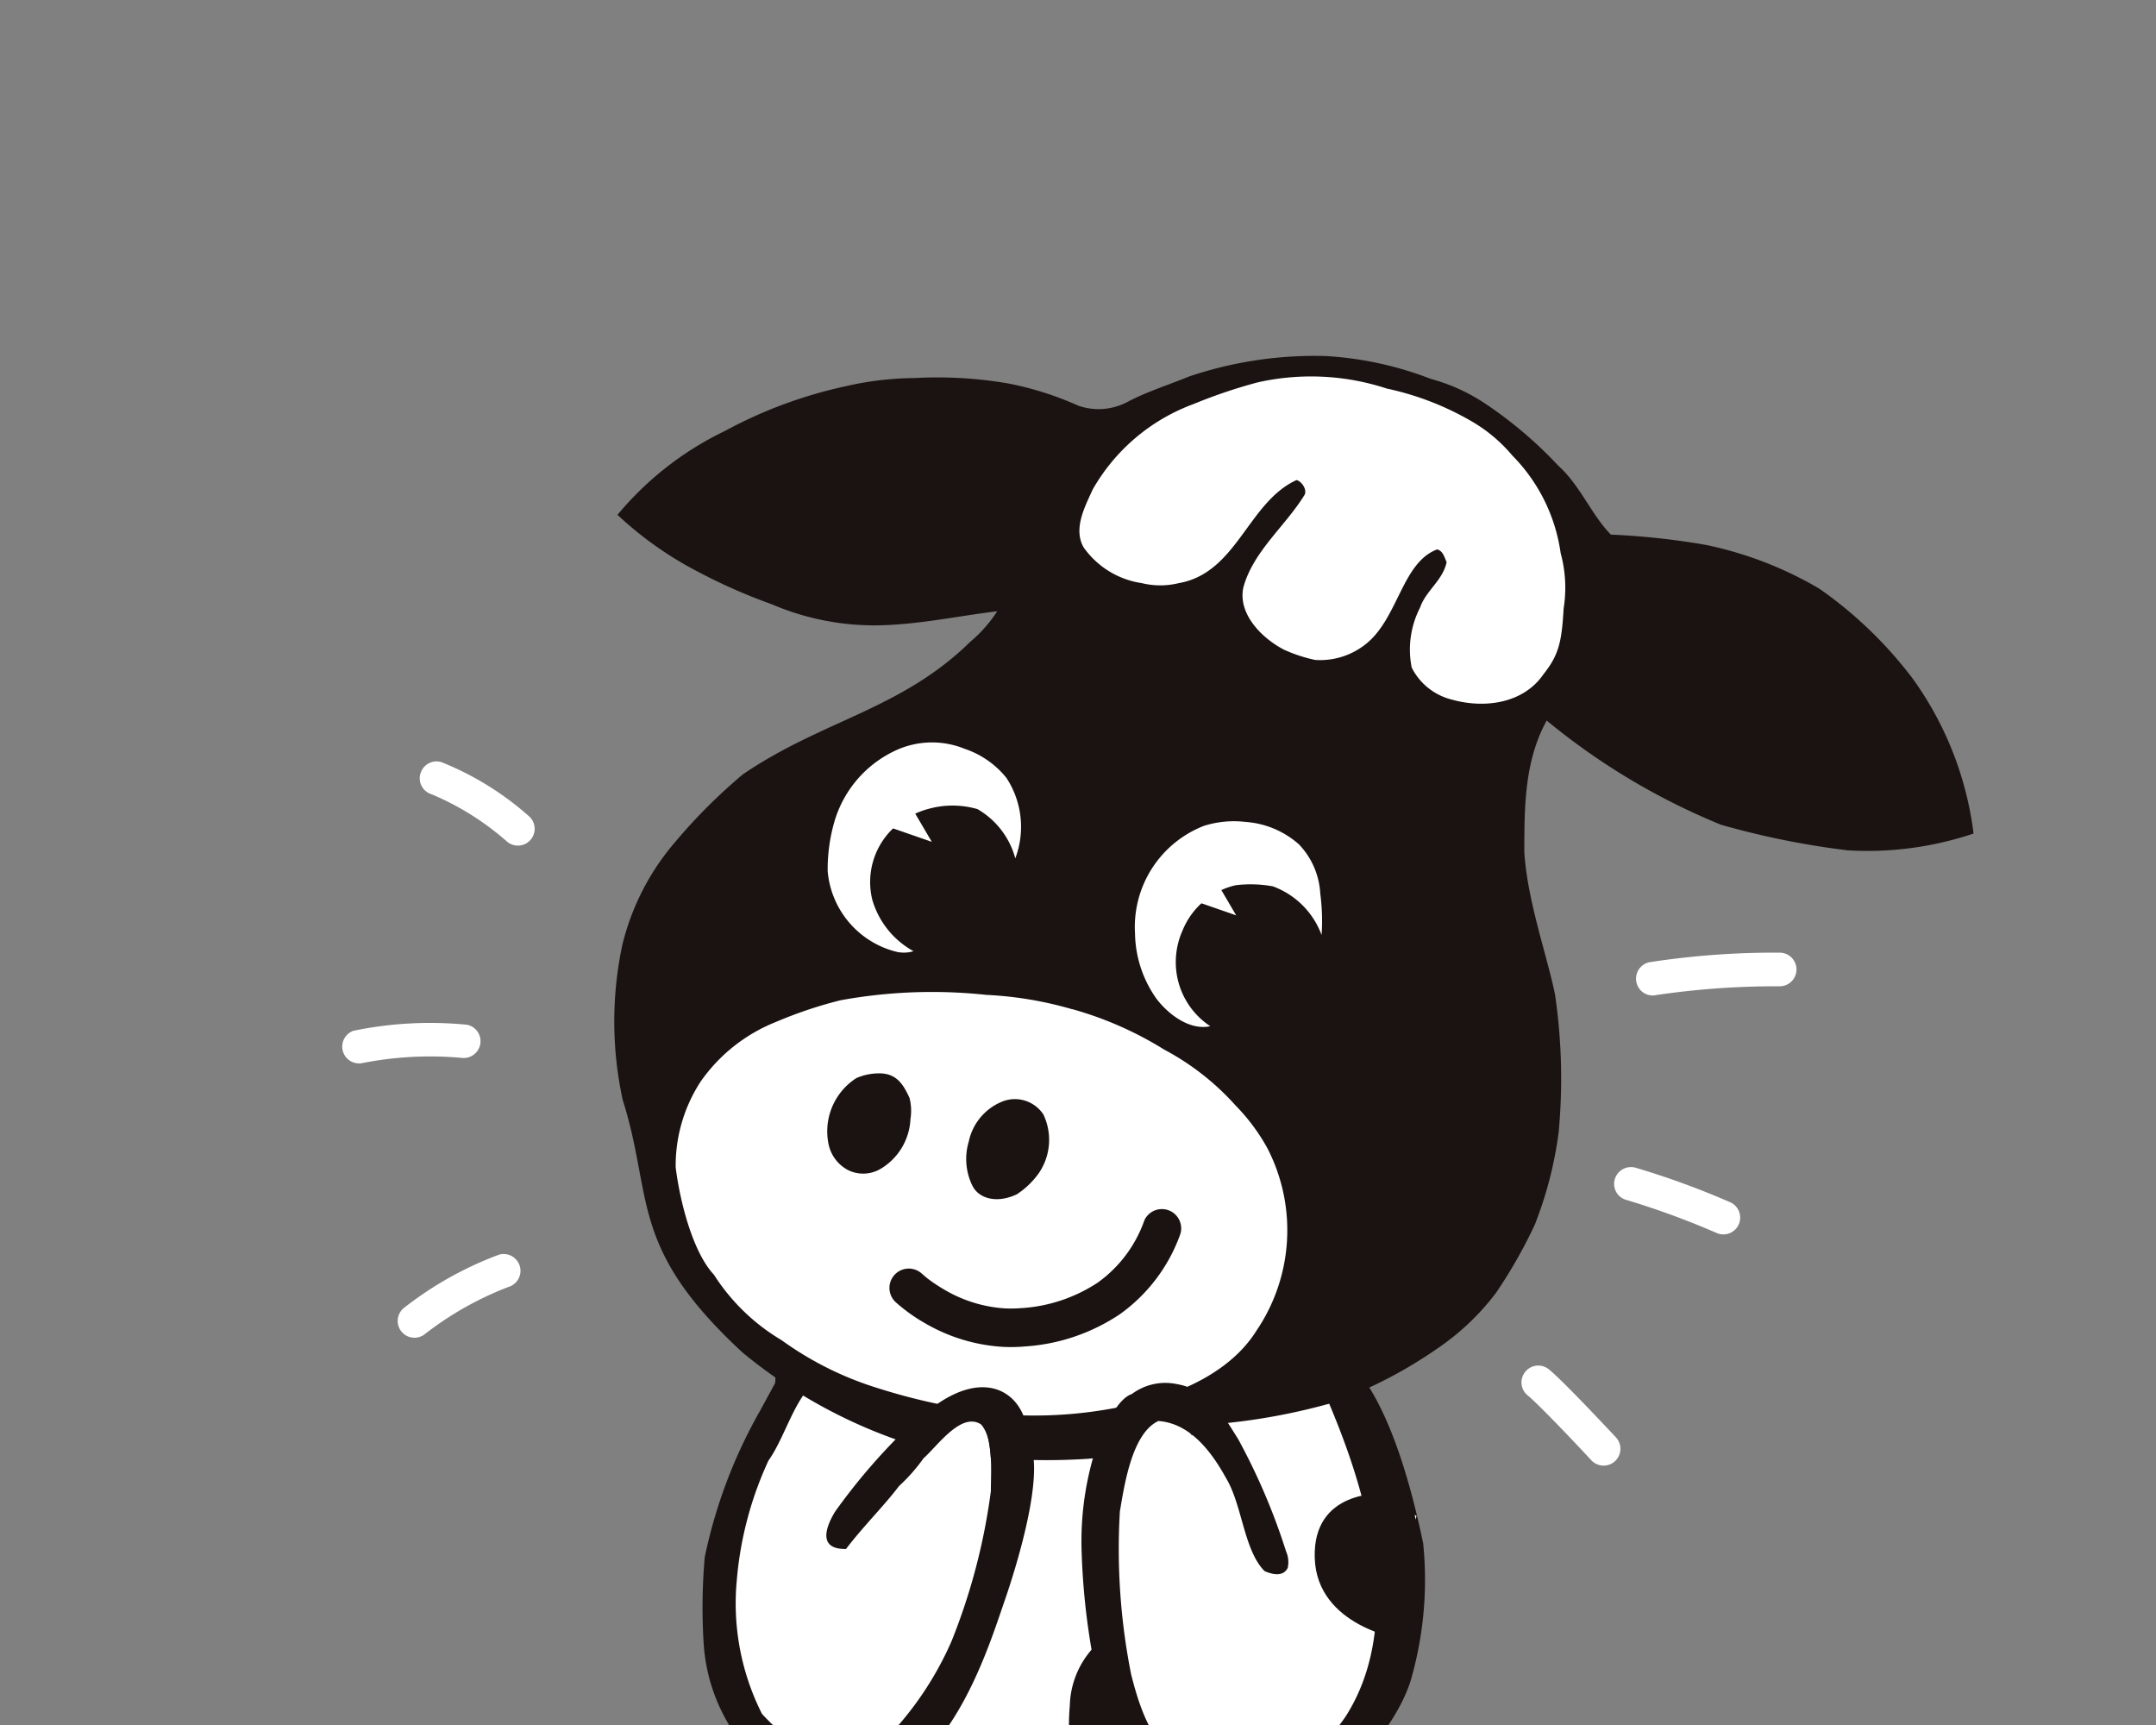 <svg xmlns="http://www.w3.org/2000/svg" xmlns:xlink="http://www.w3.org/1999/xlink" width="120" height="96" viewBox="0 0 120 96">
  <rect x="0" y="0" width="120" height="96" fill="#808080" stroke="none"/>
  <defs>
    <clipPath id="clip-path">
      <rect id="長方形_65944" data-name="長方形 65944" width="120" height="96" transform="translate(182 2259)" fill="#fff" opacity="0.768"/>
    </clipPath>
    <clipPath id="clip-path-2">
      <rect id="長方形_65943" data-name="長方形 65943" width="90.843" height="103.402" fill="none"/>
    </clipPath>
  </defs>
  <g id="マスクグループ_12021" data-name="マスクグループ 12021" transform="translate(-182 -2259)" clip-path="url(#clip-path)">
    <g id="グループ_103859" data-name="グループ 103859" transform="translate(200.999 2278.799)">
      <g id="グループ_103858" data-name="グループ 103858" clip-path="url(#clip-path-2)">
        <path id="パス_176057" data-name="パス 176057" d="M31.606,74.023c-.644.54-5.535,11.243-4.609,14.284a36.543,36.543,0,0,0,2.512,5.945s3.039,11.364,3.435,13.347,3.434,9.776,4.36,10.966,3.042,1.321,3.438.662,2.641-5.022,2.641-5.022a24.513,24.513,0,0,0,5.154.265,28.66,28.66,0,0,1,4.493-.132,5.706,5.706,0,0,0,2.111,2.511c1.587,1.057,3.307,2.905,4.232,2.51s2.245-4.889,2.245-4.889-2.641-2.248-2.641-3.964,1.716-13.479,1.716-13.479,4.36-6.739,4.36-10.307-3.831-12.555-3.831-12.555Z" transform="translate(-6.259 -17.237)" fill="#fff"/>
        <path id="パス_176058" data-name="パス 176058" d="M91.928,17.783a23.026,23.026,0,0,0-5.054-4.819,20.752,20.752,0,0,0-6.307-2.436,41.044,41.044,0,0,0-5.3-.575c-1.08-1.106-1.721-2.757-2.917-3.826A23.2,23.2,0,0,0,68.2,2.613a10.3,10.3,0,0,0-2.953-1.326A19.251,19.251,0,0,0,59.4.016a21.828,21.828,0,0,0-7.619,1.142c-1.148.473-2.334.835-3.443,1.425a3.441,3.441,0,0,1-2.7.2A17.764,17.764,0,0,0,41.719,1.54a23.307,23.307,0,0,0-5.223-.3,17.654,17.654,0,0,0-3.817.456,25.3,25.3,0,0,0-6.73,2.494,17.757,17.757,0,0,0-5.971,4.663,20.005,20.005,0,0,0,4.46,3.156,31.391,31.391,0,0,0,4.125,1.819A14.493,14.493,0,0,0,34.621,15c2.248-.06,4.324-.521,6.492-.781a7.558,7.558,0,0,1-1.5,1.7c-3.864,3.787-8.227,4.354-12.662,7.381a30.932,30.932,0,0,0-3.8,3.805,13.747,13.747,0,0,0-2.906,5.695,20.5,20.5,0,0,0,.025,8.614c1.728,5.471.31,8.179,6.665,14.054a28.15,28.15,0,0,0,9.923,5.293,35.369,35.369,0,0,0,9.293.626,21.253,21.253,0,0,0,7.267-1.945,34.55,34.55,0,0,0,6.261-1.147,25.129,25.129,0,0,0,5.95-3.058,13.805,13.805,0,0,0,3.245-3.083,27.108,27.108,0,0,0,2.166-3.81,21.752,21.752,0,0,0,1.321-5.114,32.206,32.206,0,0,0-.2-7.681c-.424-2.106-1.556-5.253-1.71-7.949.006-2.519.006-5.042,1.245-7.3A37.552,37.552,0,0,0,81.4,26.1a45.735,45.735,0,0,0,7.062,1.425,18.558,18.558,0,0,0,6.993-.935,18.656,18.656,0,0,0-3.524-8.811" transform="translate(-4.609 0)" fill="#1a1311"/>
        <path id="パス_176059" data-name="パス 176059" d="M70.668,2.175a16.051,16.051,0,0,1,4.727,1.831A8.548,8.548,0,0,1,77.644,5.9a9.621,9.621,0,0,1,2.69,5.433,7.335,7.335,0,0,1,.166,3.08c-.106,1.757-.227,2.542-1.116,3.649-1.109,1.631-3.269,1.942-5.128,1.416A3.426,3.426,0,0,1,72.043,17.7a5.117,5.117,0,0,1,.466-3.338c.327-.949,1.259-1.5,1.479-2.529-.129-.282-.2-.618-.525-.709-1.939.718-2.16,3.758-3.906,5.213a4.074,4.074,0,0,1-2.889.939,8.328,8.328,0,0,1-1.734-.572c-1.2-.619-2.586-1.975-2.258-3.473.556-2.017,2.339-3.4,3.407-5.147.14-.265-.133-.728-.448-.82C62.926,8.5,62.322,12.43,59.085,13a4.327,4.327,0,0,1-2.069,0,4.818,4.818,0,0,1-3.232-1.987c-.6-1.053.086-2.291.508-3.231a10.721,10.721,0,0,1,5.615-4.749,29.033,29.033,0,0,1,3.547-1.2,13.515,13.515,0,0,1,7.214.344" transform="translate(-12.469 -0.348)" fill="#fff"/>
        <path id="パス_176060" data-name="パス 176060" d="M42.887,28.4a5.036,5.036,0,0,1,2.344,1.627,4.963,4.963,0,0,1,.492,4.475,4.527,4.527,0,0,0-2.105-2.74,4.979,4.979,0,0,0-2.694-.022,4.723,4.723,0,0,0-1.9,1,4.127,4.127,0,0,0-1.26,4.068,4.793,4.793,0,0,0,2.295,2.861,1.847,1.847,0,0,1-1.028.013,5.074,5.074,0,0,1-3.751-4.469,9.586,9.586,0,0,1,.384-2.785,6.319,6.319,0,0,1,3.265-3.866,4.818,4.818,0,0,1,3.958-.163" transform="translate(-8.212 -6.532)" fill="#fff"/>
        <path id="パス_176061" data-name="パス 176061" d="M66.692,35.042a4.289,4.289,0,0,1,1.2,2.753,11.564,11.564,0,0,1,.074,2.306,4.567,4.567,0,0,0-2.712-2.709,6.851,6.851,0,0,0-2.075-.061,4.218,4.218,0,0,0-2.957,2.53,4.31,4.31,0,0,0-.371,1.815,4.265,4.265,0,0,0,1.921,3.5c-1.176.253-2.372-.7-3-1.534a6.451,6.451,0,0,1-1.191-3.629,6.039,6.039,0,0,1,3.828-5.984,5.517,5.517,0,0,1,2.317-.223,5.011,5.011,0,0,1,2.968,1.239" transform="translate(-13.407 -7.864)" fill="#fff"/>
        <path id="パス_176062" data-name="パス 176062" d="M46.323,47.11a19.681,19.681,0,0,1,5.121,2.252,14.385,14.385,0,0,1,3.978,3.115,10.885,10.885,0,0,1,1.768,2.377,9.958,9.958,0,0,1-.622,10.168c-1.313,2.1-3.869,3.348-6.219,3.915a24.175,24.175,0,0,1-6.92.778,33.652,33.652,0,0,1-7.94-1.517,18.348,18.348,0,0,1-5.345-2.668,11.288,11.288,0,0,1-3.757-3.635c-1.143-1.216-1.873-3.929-2.133-5.978a8.565,8.565,0,0,1,1.388-4.772,9.3,9.3,0,0,1,4.194-3.322,23.827,23.827,0,0,1,3.593-1.206,28.327,28.327,0,0,1,8.115-.3,20.558,20.558,0,0,1,4.782.8" transform="translate(-5.646 -10.749)" fill="#fff"/>
        <path id="パス_176063" data-name="パス 176063" d="M39.829,53.412a2.9,2.9,0,0,1,.055,1.186,3.408,3.408,0,0,1-1.7,2.795,1.9,1.9,0,0,1-1.777.045A2.117,2.117,0,0,1,35.326,56a3.519,3.519,0,0,1,1.543-3.677,3.117,3.117,0,0,1,1.2-.265c.991-.035,1.394.553,1.759,1.359" transform="translate(-8.208 -12.121)" fill="#1a1311"/>
        <path id="パス_176064" data-name="パス 176064" d="M49.628,54.776a3.276,3.276,0,0,1-.253,3.27,4.513,4.513,0,0,1-1.226,1.177c-1.171.55-2.163.2-2.485-.513a3.364,3.364,0,0,1-.188-2.418A3.086,3.086,0,0,1,47.4,54.037a1.9,1.9,0,0,1,2.229.739" transform="translate(-10.556 -12.555)" fill="#1a1311"/>
        <path id="パス_176065" data-name="パス 176065" d="M53.96,62.5a7.182,7.182,0,0,1-2.6,3.473,8.7,8.7,0,0,1-4.256,1.418,7.162,7.162,0,0,1-.9.015,7.559,7.559,0,0,1-3.348-1.025,9.027,9.027,0,0,1-.964-.638c-.1-.084-.186-.154-.236-.2l-.054-.05-.012-.005-.2.213.2-.213h0l-.2.213.2-.213a1.077,1.077,0,0,0-1.487,1.559,9.491,9.491,0,0,0,1.675,1.2,9.744,9.744,0,0,0,4.315,1.3,8.825,8.825,0,0,0,1.2-.022,10.738,10.738,0,0,0,5.3-1.794,9.317,9.317,0,0,0,3.372-4.478A1.074,1.074,0,0,0,53.96,62.5" transform="translate(-9.263 -14.39)" fill="#1a1311"/>
        <path id="パス_176066" data-name="パス 176066" d="M40.041,78.227c.675-.825,3.945-3.194,4.58-2.446a8.3,8.3,0,0,1,.865,3.867,16.848,16.848,0,0,1-3.273.514Z" transform="translate(-9.324 -17.613)" fill="#fff"/>
        <path id="パス_176067" data-name="パス 176067" d="M55.163,79.565a10.912,10.912,0,0,1,1.858-2.918,2.565,2.565,0,0,1,2.41.272,7.065,7.065,0,0,1,1.066,1.5,27.043,27.043,0,0,1-3.158,1.147c-.512.037-2.176,0-2.176,0" transform="translate(-12.845 -17.804)" fill="#fff"/>
        <path id="パス_176068" data-name="パス 176068" d="M31.444,73.87l.483.9c-.812,1.078-1.294,2.725-2.057,3.8a19.739,19.739,0,0,0-1.765,6.68,13.644,13.644,0,0,0,1.4,7.408c2.858,3.183,5.779,2.48,6.844,1.458a18.358,18.358,0,0,0,3.7-5.47,34.328,34.328,0,0,0,2.2-8.379c-.006-1.036.163-2.934-.552-3.714-1.1-.709-2.416,1.2-3.2,1.893a9.7,9.7,0,0,1-1.362,1.543c-.812,1.078-2,2.252-2.949,3.5-1.58.025-1.132-1.213-.613-2.071A33.8,33.8,0,0,1,37.957,76.4c.412-.347.871-.95,1.212-.912,2.668-1.895,4.534-.82,5.012.937l.407,1.749c.359,2.021-.848,6.113-1.616,8.32-.812,2.346-2.664,8.35-6.671,10.059a6.139,6.139,0,0,1-2.986.463c-.042-.052-1.814-.545-1.814-.545s1.827,11.229,4.6,18.042c.583,1.45,1.131,3.79,3.011,4.331,1.48-.417,1.716-1.875,1.972-3.667a3.584,3.584,0,0,1,.506-1.577c1.059-.927,1.951-.212,3.1-.272,1.158-.009,2.31.1,3.412-.014.16.16,2.242-.3,3.864-.33,1.237.157,2.587,2.549,3.928,3.923a4.926,4.926,0,0,0,2.4,1.1c.726.124,3.008-2.726,1.887-4.4-1.458-.9-2.346-1.787-2.384-3.418-.069-3.757.649-11.137.736-11.877-.68-.18-1.151.34-1.91.337a8.23,8.23,0,0,1-3.007-.359,7.632,7.632,0,0,1-2.471-1.316,9.94,9.94,0,0,1-2.539-4.449A39.132,39.132,0,0,1,47.3,83.639a16.927,16.927,0,0,1,.637-5.227s.983-3.161,2.16-3.547a3.111,3.111,0,0,1,2.508-.551c1.858.315,2.732,2.007,3.4,3.047a35.31,35.31,0,0,1,2.674,6.262,1.483,1.483,0,0,1,.091.921c-.261.506-.844.371-1.29.174-1.152-1.155-1.244-3.7-2.143-5.174-.842-1.536-2.031-3.05-3.765-3.177-1.455.674-1.886,3.5-2.144,5.04a35.652,35.652,0,0,0,.629,9.068c.6,2.369,1.311,4.078,3.193,5.233,1.394.983,3.809.8,4.994.408a9.9,9.9,0,0,0,3.77-3.337c3.569-5.626.676-13.551-.926-17.354a15.885,15.885,0,0,0-.59-1.586,2.229,2.229,0,0,1,2.067-.375c1.146,1.352,2.578,4.107,3.744,9.709a20.1,20.1,0,0,1-.712,7.7c-1.056,3.218-4.581,6.179-4.531,6.176-.415.766-.13.86-.514,1.806-.006.031-.006.059-.012.089-.127,1.072-.229,2.2-.412,3.166a3.826,3.826,0,0,1,2.712.425c1.576.924,1.413,2.512,2.27,3.285.2.308.569.177.905.106.024-.491-.812-1.865-.3-3.961a3.982,3.982,0,0,1,2.639-3.154,18.513,18.513,0,0,0,3.115-.88,2.613,2.613,0,0,1,2.108-.071c.008.222-.674,2.486-.23,3.331.643,2.312.737,3.607.186,4.995-.69,1.37-2.435,1.814-3.581,1.982a5.534,5.534,0,0,1-2.72-.582,3.176,3.176,0,0,1-3.306-.245c-.776-.229-1.247-1.453-2.882-1.2a2.8,2.8,0,0,0-1.3,1.987c-.181,1.018-.114,2.96.885,3.663.9.664,2.024,1.153,2,2.514a6.523,6.523,0,0,1-1.771,4.514,4.681,4.681,0,0,1-5.711.463,42.971,42.971,0,0,1-3.586-4.347c-2.9.638-5.678.328-8.56.224-.286,1.269-.769,3.626-1.636,4.487a3.733,3.733,0,0,1-1.791.795,3.442,3.442,0,0,1-2.532-.685,25.934,25.934,0,0,1-3.7-7.318c-.707-2.331-1.24-4.564-1.827-6.714,0,0-2.373-9.649-2.514-10.7a10.038,10.038,0,0,1-2.733-6.2,31.988,31.988,0,0,1,.056-4.887,28.045,28.045,0,0,1,3.085-8.153l.769-1.413c.132-.166.03-.382.114-.549s.529.028.616-.251c.018.384.4.253.539.3" transform="translate(-6.097 -17.084)" fill="#1a1311"/>
        <path id="パス_176069" data-name="パス 176069" d="M77.927,84.351l-.051-.258.1.049Z" transform="translate(-18.134 -19.582)" fill="#fff"/>
        <path id="パス_176070" data-name="パス 176070" d="M84.782,109.654a6.934,6.934,0,0,1-.13,3.506,1.945,1.945,0,0,1-.972,1.214c-.644.469-2,0-2.459-.411-.328-.745-1.095-4.134.342-5.527.519-.5,1.858-.6,2.457-1.076.472.629.446,1.709.763,2.294" transform="translate(-18.796 -25)" fill="#1a1311"/>
        <path id="パス_176071" data-name="パス 176071" d="M73.081,113.283l.574.951a3.794,3.794,0,0,0-3.207-.7c-.255-.312.168-.5.256-.666a1.994,1.994,0,0,1,2.377.418" transform="translate(-16.386 -26.225)" fill="#fff"/>
        <path id="パス_176072" data-name="パス 176072" d="M9.723,65.2a19.679,19.679,0,0,0-5.3,2.969.933.933,0,0,0,1.143,1.474A18.158,18.158,0,0,1,10.236,67a.935.935,0,1,0-.513-1.8" transform="translate(-0.946 -15.174)" fill="#fff"/>
        <path id="パス_176073" data-name="パス 176073" d="M.683,48.831a.935.935,0,0,0,.494,1.8A19.469,19.469,0,0,1,6.7,50.343.935.935,0,0,0,7.005,48.5a21.027,21.027,0,0,0-6.322.333" transform="translate(0 -11.269)" fill="#fff"/>
        <path id="パス_176074" data-name="パス 176074" d="M5.729,30.086a.93.93,0,0,0,.618,1.17,15.263,15.263,0,0,1,4.175,2.614.934.934,0,1,0,1.227-1.408A16.7,16.7,0,0,0,6.9,29.469a.93.93,0,0,0-1.167.617" transform="translate(-1.324 -6.852)" fill="#fff"/>
        <path id="パス_176075" data-name="パス 176075" d="M93.961,44.957a.919.919,0,0,0,1.118.7,45.711,45.711,0,0,1,6.88-.485.936.936,0,0,0,0-1.871,45.548,45.548,0,0,0-7.3.535.938.938,0,0,0-.7,1.123" transform="translate(-21.874 -10.082)" fill="#fff"/>
        <path id="パス_176076" data-name="パス 176076" d="M85.836,73.6a.928.928,0,0,0,.13,1.313c.621.507,2.775,2.779,3.543,3.612a.936.936,0,0,0,1.369-1.277c-.3-.316-2.894-3.1-3.729-3.782a.932.932,0,0,0-1.314.133" transform="translate(-19.938 -17.057)" fill="#fff"/>
        <path id="パス_176077" data-name="パス 176077" d="M93.5,58.881a.942.942,0,0,0-1.132.693.927.927,0,0,0,.691,1.121,45.131,45.131,0,0,1,4.974,1.823.935.935,0,1,0,.737-1.718A45.72,45.72,0,0,0,93.5,58.881" transform="translate(-21.501 -13.705)" fill="#fff"/>
        <path id="パス_176078" data-name="パス 176078" d="M55,92.772a4.925,4.925,0,0,0-2.162,3.964c-.644,7.138,5.4,10.57,7.055,11.181a10.833,10.833,0,0,0,5.392.236s.473-2.943.852-6.06c-5.508-.059-8.539,2.127-11.137-9.32" transform="translate(-12.293 -21.603)" fill="#1a1311"/>
        <path id="パス_176079" data-name="パス 176079" d="M33.13,107.069s6.462-.022,7.813,4.777c1.342,4.739-4.987,7.585-4.987,7.585Z" transform="translate(-7.715 -24.932)" fill="#1a1311"/>
        <path id="パス_176080" data-name="パス 176080" d="M74.422,82.549s-3.919-.251-3.8,3.573,4.817,4.519,4.817,4.519Z" transform="translate(-16.445 -19.221)" fill="#1a1311"/>
        <path id="パス_176081" data-name="パス 176081" d="M40.75,32.673l1.167,1.987-3.037-1.053Z" transform="translate(-9.053 -7.608)" fill="#fff"/>
        <path id="パス_176082" data-name="パス 176082" d="M62.831,38,64,39.993,60.96,38.939Z" transform="translate(-14.195 -8.85)" fill="#fff"/>
      </g>
    </g>
  </g>
</svg>
